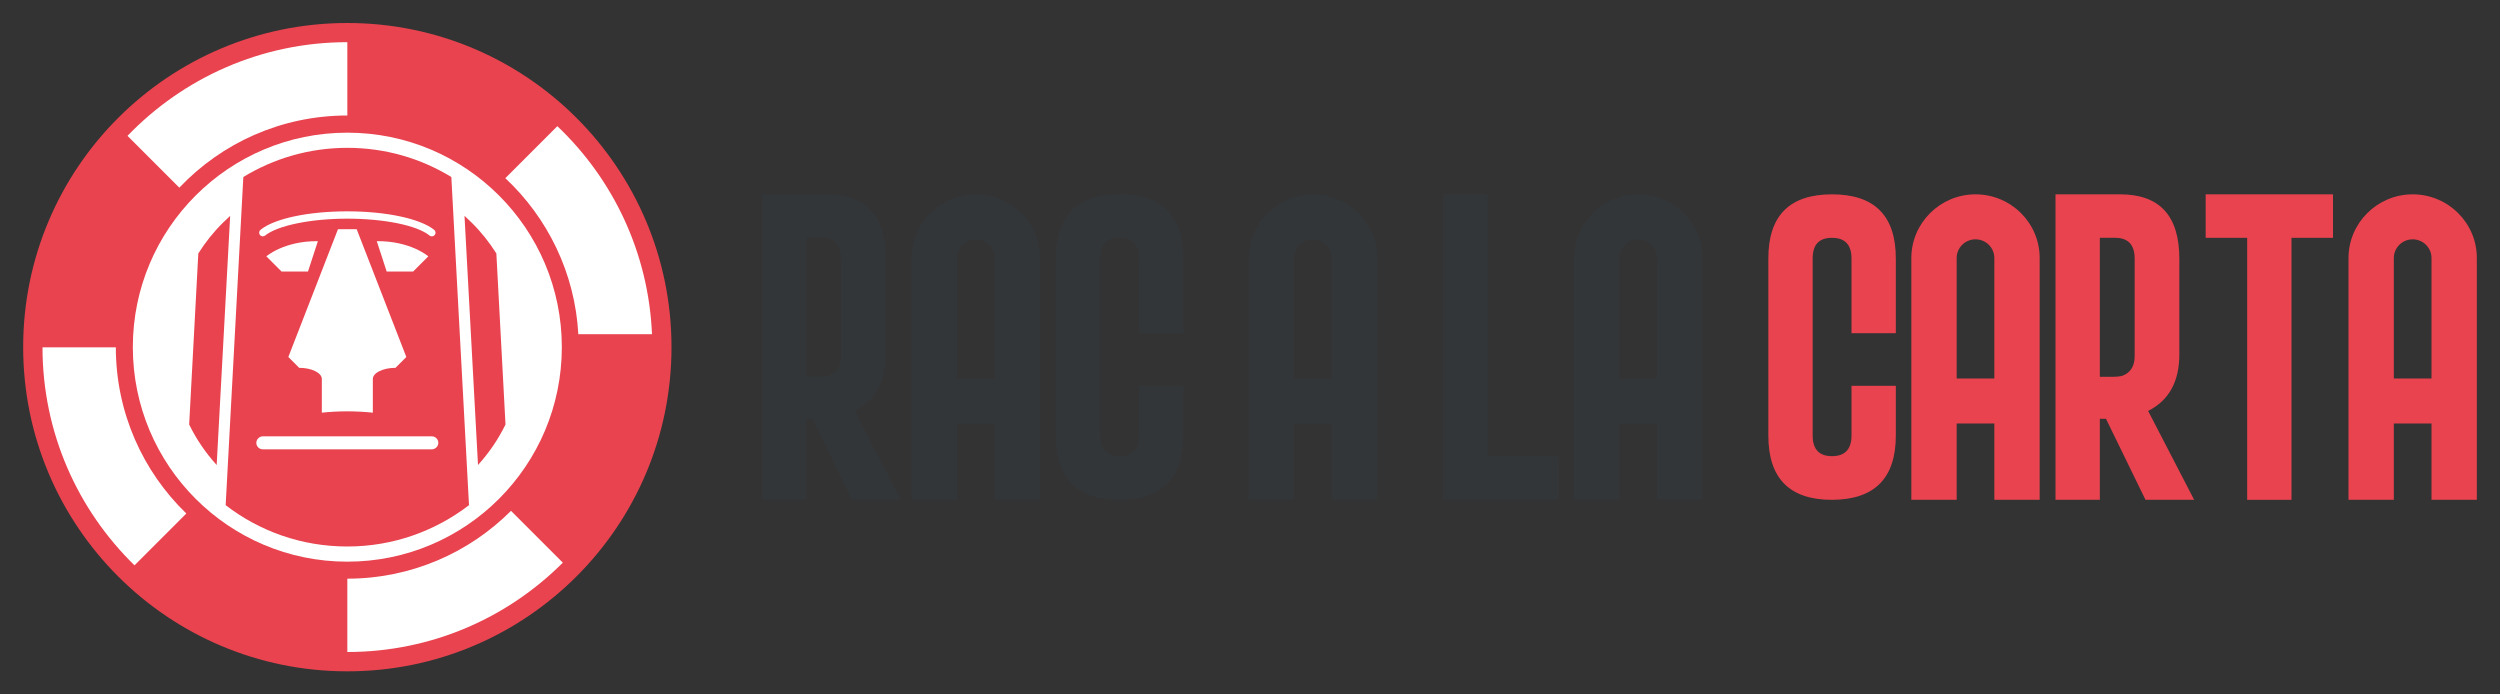 <?xml version="1.0" encoding="UTF-8"?><svg id="b" xmlns="http://www.w3.org/2000/svg" width="150" height="41.65" viewBox="0 0 150 41.65"><rect x="0" y="0" width="150" height="41.65" fill="#333333" stroke="none"/><defs><style>.c{fill:#fff;}.d{fill:#e8434f;}.e{fill:#323639;}</style></defs><circle class="d" cx="20.84" cy="20.83" r="19.45"/><circle class="c" cx="20.84" cy="20.83" r="12.87"/><path class="c" d="M20.84,34.72v4.4c5.05,0,9.62-2.05,12.93-5.36l-3.11-3.11c-2.51,2.51-5.99,4.07-9.82,4.07Z"/><path class="c" d="M20.84,6.94V2.53c-5.18,0-9.86,2.16-13.19,5.62l3.11,3.11c2.53-2.67,6.11-4.33,10.08-4.33Z"/><path class="c" d="M6.95,20.84H2.55c0,5.13,2.12,9.76,5.52,13.08l3.11-3.11c-2.61-2.52-4.23-6.06-4.23-9.97Z"/><path class="c" d="M34.71,20.05h4.41c-.21-4.91-2.35-9.32-5.68-12.48l-3.12,3.12c2.53,2.37,4.18,5.68,4.38,9.37Z"/><path class="d" d="M20.84,8.87c-2.28,0-4.42.64-6.24,1.75l-1.06,19.69c2.02,1.56,4.55,2.48,7.3,2.48s5.28-.93,7.3-2.48l-1.06-19.69c-1.82-1.11-3.95-1.75-6.24-1.75Z"/><path class="c" d="M20.28,13.75l-2.98,7.67.65.65c.75,0,1.36.3,1.36.67,0,0,0,0,0,0h0v2.02c.48-.05.99-.08,1.52-.08s1.06.03,1.54.08v-2.02h0s0,0,0,0c0-.37.61-.67,1.36-.67l.65-.65-2.98-7.67c-.18,0-.37,0-.56,0s-.37,0-.56,0Z"/><path class="c" d="M22.61,14.48l.59,1.81h1.59l.91-.91s-1.07-.93-3.09-.91Z"/><path class="c" d="M19.07,14.48l-.59,1.81h-1.59s-.91-.91-.91-.91c0,0,1.07-.93,3.09-.91Z"/><path class="c" d="M15.77,14.18c-.07,0-.13-.03-.17-.08-.08-.1-.06-.24.03-.31.83-.68,2.88-1.11,5.21-1.11s4.38.44,5.21,1.11c.1.08.11.22.03.31-.08.1-.22.11-.31.03-.75-.61-2.73-1.01-4.93-1.01s-4.18.41-4.93,1.01c-.04.03-.09.05-.14.05Z"/><path class="d" d="M29.77,15.19c-.41-.65-.9-1.27-1.47-1.83-.14-.14-.29-.28-.43-.41l.81,14.95c.67-.74,1.22-1.55,1.65-2.43l-.55-10.29Z"/><path class="d" d="M11.91,15.19c.41-.65.9-1.27,1.47-1.83.14-.14.29-.28.43-.41l-.81,14.95c-.67-.74-1.22-1.55-1.65-2.43l.55-10.29Z"/><path class="c" d="M25.91,26.96h-10.14c-.22,0-.39-.18-.39-.39s.18-.39.39-.39h10.14c.22,0,.39.18.39.39s-.18.39-.39.39Z"/><path class="d" d="M113.75,26.13c0,2.57-1.28,3.85-3.83,3.86-2.55,0-3.82-1.29-3.82-3.86v-10.62c0-2.57,1.27-3.85,3.82-3.85s3.83,1.28,3.83,3.85v4.48h-2.66v-4.48c0-.82-.39-1.24-1.16-1.24h-.02c-.77,0-1.15.41-1.15,1.24v10.62c0,.83.39,1.24,1.16,1.24s1.17-.41,1.17-1.24v-2.98h2.66v2.98Z"/><path class="d" d="M128.89,24.66l2.76,5.33h-2.92l-2.37-4.86h-.37v4.86h-2.66V11.66h3.88c2.37,0,3.55,1.29,3.55,3.86v5.75c0,1.62-.62,2.75-1.86,3.38ZM125.99,14.27v8.34h.61c.37,0,.62-.02.76-.07.48-.19.72-.58.72-1.17v-5.85c0-.83-.39-1.25-1.16-1.25h-.94Z"/><path class="d" d="M139.98,11.66v2.61h-2.49v15.72h-2.66v-15.72h-2.49v-2.61h7.65Z"/><path class="d" d="M122.38,29.99h-2.72v-14.51c0-.62-.51-1.12-1.13-1.12s-1.13.5-1.13,1.12v14.51h-2.72v-14.51c0-2.1,1.73-3.82,3.85-3.82s3.85,1.71,3.85,3.82v14.51Z"/><rect class="d" x="116.05" y="22.71" width="4.97" height="2.7"/><path class="d" d="M148.61,29.99h-2.72v-14.51c0-.62-.51-1.12-1.13-1.12s-1.13.5-1.13,1.12v14.51h-2.72v-14.51c0-2.1,1.73-3.82,3.85-3.82s3.85,1.71,3.85,3.82v14.51Z"/><rect class="d" x="142.28" y="22.71" width="4.97" height="2.7"/><path class="e" d="M51.28,24.66l2.76,5.33h-2.92l-2.37-4.86h-.37v4.86h-2.66V11.66h3.88c2.37,0,3.55,1.29,3.55,3.86v5.75c0,1.62-.62,2.75-1.86,3.38ZM48.38,14.27v8.34h.61c.37,0,.62-.02.76-.07.48-.19.72-.58.72-1.17v-5.85c0-.83-.39-1.25-1.16-1.25h-.94Z"/><path class="e" d="M71,26.13c0,2.57-1.28,3.85-3.83,3.86-2.55,0-3.82-1.29-3.82-3.86v-10.62c0-2.57,1.27-3.85,3.82-3.85s3.83,1.28,3.83,3.85v4.48h-2.66v-4.48c0-.82-.39-1.24-1.16-1.24h-.02c-.77,0-1.15.41-1.15,1.24v10.62c0,.83.39,1.24,1.16,1.24s1.17-.41,1.17-1.24v-2.98h2.66v2.98Z"/><path class="e" d="M86.6,29.99V11.66h2.66v15.72h4.25v2.61h-6.91Z"/><path class="e" d="M62.4,29.99h-2.72v-14.51c0-.62-.51-1.12-1.13-1.12s-1.13.5-1.13,1.12v14.51h-2.72v-14.51c0-2.1,1.73-3.82,3.85-3.82s3.85,1.71,3.85,3.82v14.51Z"/><rect class="e" x="56.06" y="22.71" width="4.97" height="2.7"/><path class="e" d="M82.63,29.99h-2.72v-14.51c0-.62-.51-1.12-1.13-1.12s-1.13.5-1.13,1.12v14.51h-2.72v-14.51c0-2.1,1.73-3.82,3.85-3.82s3.85,1.71,3.85,3.82v14.51Z"/><rect class="e" x="76.3" y="22.71" width="4.97" height="2.7"/><path class="e" d="M102.15,29.99h-2.72v-14.51c0-.62-.51-1.12-1.13-1.12s-1.13.5-1.13,1.12v14.51h-2.72v-14.51c0-2.1,1.73-3.82,3.85-3.82s3.85,1.71,3.85,3.82v14.51Z"/><rect class="e" x="95.82" y="22.71" width="4.97" height="2.7"/></svg>